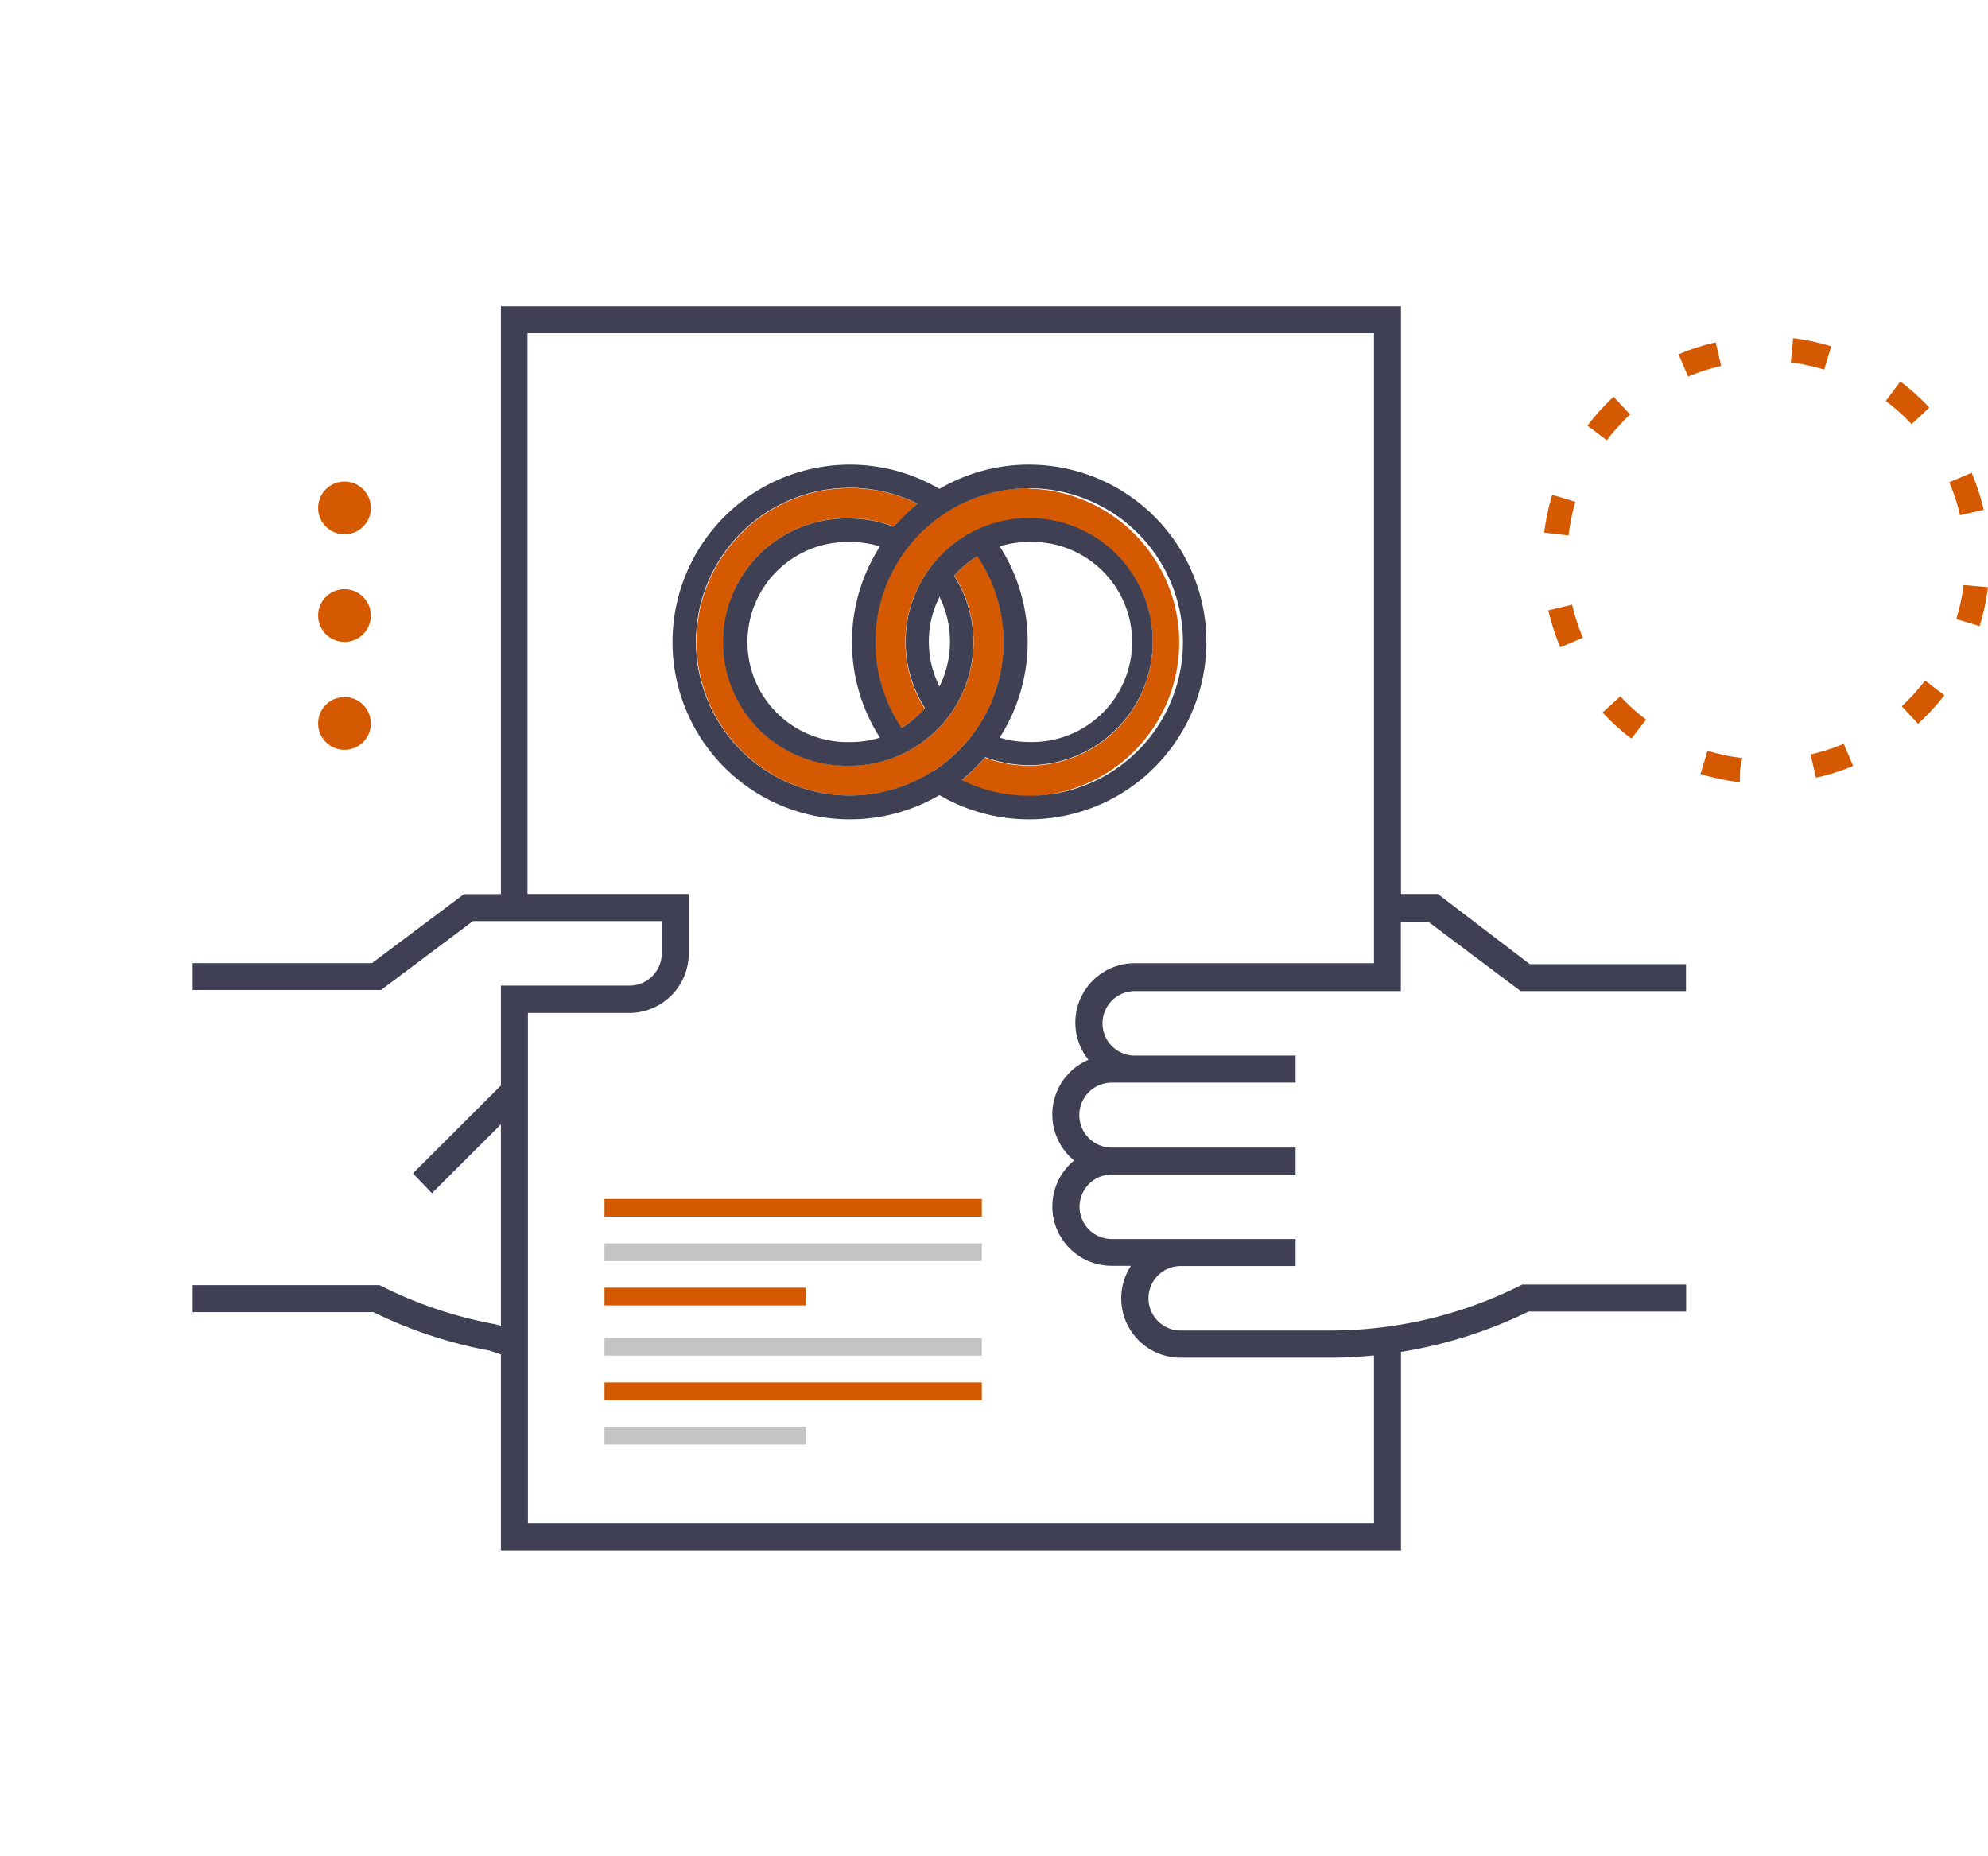 <svg xmlns="http://www.w3.org/2000/svg" xmlns:xlink="http://www.w3.org/1999/xlink" viewBox="0 0 246.58 230.22"><defs><style>.cls-1{mask:url(#mask);filter:url(#luminosity-noclip-2);}.cls-2{mix-blend-mode:multiply;fill:url(#linear-gradient);}.cls-3{mask:url(#mask-2);}.cls-4{opacity:0.5;fill:url(#linear-gradient-2);}.cls-5{fill:#d45900;}.cls-6{fill:#fff;}.cls-7{fill:#3f4054;}.cls-8{fill:#c4c4c4;}.cls-9{filter:url(#luminosity-noclip);}</style><filter id="luminosity-noclip" x="0" y="-5084.15" width="230.22" height="32766" filterUnits="userSpaceOnUse" color-interpolation-filters="sRGB"><feFlood flood-color="#fff" result="bg"/><feBlend in="SourceGraphic" in2="bg"/></filter><mask id="mask" x="0" y="-5084.15" width="230.22" height="32766" maskUnits="userSpaceOnUse"><g class="cls-9"/></mask><linearGradient id="linear-gradient" x1="-26.98" y1="115.11" x2="240.43" y2="115.11" gradientTransform="translate(3.07 -2.99) rotate(1.51)" gradientUnits="userSpaceOnUse"><stop offset="0" stop-color="#030303"/><stop offset="1" stop-color="#fff"/></linearGradient><filter id="luminosity-noclip-2" x="0" y="0" width="230.22" height="230.22" filterUnits="userSpaceOnUse" color-interpolation-filters="sRGB"><feFlood flood-color="#fff" result="bg"/><feBlend in="SourceGraphic" in2="bg"/></filter><mask id="mask-2" x="0" y="0" width="230.22" height="230.22" maskUnits="userSpaceOnUse"><g class="cls-1"><circle class="cls-2" cx="115.11" cy="115.11" r="115.11" transform="translate(-2.99 3.07) rotate(-1.51)"/></g></mask><linearGradient id="linear-gradient-2" x1="115.11" y1="241.52" x2="115.11" y2="47.03" gradientTransform="translate(3.07 -2.99) rotate(1.51)" gradientUnits="userSpaceOnUse"><stop offset="0" stop-color="#fff"/><stop offset="1" stop-color="#d45900"/></linearGradient></defs><title>we-start</title><g id="Layer_2" data-name="Layer 2"><g id="Layer_1-2" data-name="Layer 1"><g class="cls-3"><circle class="cls-4" cx="115.11" cy="115.11" r="115.11" transform="translate(-2.99 3.07) rotate(-1.51)"/></g><path class="cls-5" d="M215.8,97h-.19a28.56,28.56,0,0,1-4.69-1l.88-2.88a23.55,23.55,0,0,0,4.1.88l.19,0-.26,1.49Zm9.45-.49-.67-2.93a25.1,25.1,0,0,0,4.1-1.32L229.85,95A26.52,26.52,0,0,1,225.25,96.46Zm-22.9-4.9a27.49,27.49,0,0,1-3.58-3.24l2.21-2a23.58,23.58,0,0,0,3.19,2.88Zm35.58-1.81-2.05-2.2a24.93,24.93,0,0,0,2.89-3.19l2.4,1.82A27.41,27.41,0,0,1,237.93,89.75Zm-44.4-9.51a28.24,28.24,0,0,1-1.48-4.59L195,75a24.53,24.53,0,0,0,1.33,4.1Zm52-2.63-2.88-.88a25,25,0,0,0,.9-4.21l3,.26,0,.17A27.5,27.5,0,0,1,245.56,77.61Zm-51-11.25-3-.35a28.94,28.94,0,0,1,1-4.69l2.88.87A24.54,24.54,0,0,0,194.56,66.36Zm48.59-2.5a25.73,25.73,0,0,0-1.34-4.09l2.77-1.18a28.63,28.63,0,0,1,1.5,4.59Zm-43.81-9.3-2.41-1.82a29,29,0,0,1,3.24-3.58l2.05,2.2A25,25,0,0,0,199.34,54.56Zm37.79-2a25,25,0,0,0-3.2-2.88l1.81-2.41a26.94,26.94,0,0,1,3.59,3.24Zm-27.71-5.89-1.18-2.77a26.55,26.55,0,0,1,4.6-1.49l.67,2.93A24.72,24.72,0,0,0,209.42,46.69Zm16.87-.88a25.21,25.21,0,0,0-4.14-.89l.29-3h.08a28.07,28.07,0,0,1,4.65,1Z"/><path class="cls-6" d="M65.48,95.47v15.42h20v7.38a7.39,7.39,0,0,1-7.38,7.37H65.48v63.25H170.42V168.11c-1.78.17-3.57.28-5.37.28h-18.6a7.36,7.36,0,0,1-6.17-11.4H137.9a7.36,7.36,0,0,1-4.67-13.07A7.37,7.37,0,0,1,135,131.43a7.29,7.29,0,0,1-1.63-4.61,7.37,7.37,0,0,1,7.37-7.37h29.67V41.33H65.48Z"/><path class="cls-7" d="M178.35,110.89h-4.58V38H62.13v72.9H57.55l-11.41,8.56H23.9v3.34H47.26l11.4-8.55H82.08v4a4,4,0,0,1-4,4H62.13v12.39l-10.91,10.9L53.58,148l8.55-8.54v25l-.48-.16-.22-.05a52.54,52.54,0,0,1-14-4.67l-.35-.18H23.9v3.35H46.31a55.58,55.58,0,0,0,14.41,4.77l1.41.47v24.3H173.77V167.68a56.3,56.3,0,0,0,15.82-5h19.55v-3.35H188.8l-.35.18a52.65,52.65,0,0,1-23.4,5.52h-18.6a4,4,0,1,1,0-8H160.7v-3.35H137.9a4,4,0,1,1,0-8h22.8v-3.34H137.9a4,4,0,0,1,0-8.06h22.8v-3.35H140.75a4,4,0,1,1,0-8h33v-8.55h3.47l11.4,8.55h20.5v-3.34H189.75Zm-7.93-15.42v24H140.75a7.37,7.37,0,0,0-7.37,7.37,7.29,7.29,0,0,0,1.63,4.61,7.37,7.37,0,0,0-1.78,12.49A7.36,7.36,0,0,0,137.9,157h2.38a7.36,7.36,0,0,0,6.17,11.4h18.6c1.8,0,3.59-.11,5.37-.28v20.78H65.48V125.64H78.05a7.39,7.39,0,0,0,7.38-7.37v-7.38h-20V41.33H170.42Z"/><path class="cls-5" d="M120.53,91.27a19.11,19.11,0,0,0,.83-22.13l-.11-.16-.17.1a12.76,12.76,0,0,0-2.62,2.18l-.1.12.08.13a15.36,15.36,0,0,1-.72,17.29,15.56,15.56,0,0,1-5.33,4.49l-.36.18a15.19,15.19,0,0,1-6.6,1.49,15.34,15.34,0,1,1,0-30.67,15.16,15.16,0,0,1,5.38,1l.13,0,.09-.11a20.76,20.76,0,0,1,2.56-2.49l.24-.21-.29-.13a19.06,19.06,0,1,0,7,28.9Z"/><path class="cls-5" d="M127.62,60.55A19.07,19.07,0,0,0,111.7,90.12l.11.16.16-.1A12.2,12.2,0,0,0,114.59,88l.1-.11-.08-.13a15.34,15.34,0,0,1,.67-17.21,1,1,0,0,1,.16-.22A15.48,15.48,0,0,1,121,65.81l.2-.1A15.34,15.34,0,1,1,122.25,94l-.13,0-.09.11a21.59,21.59,0,0,1-2.56,2.5l-.24.2.29.14a18.9,18.9,0,0,0,8.1,1.81,19.08,19.08,0,0,0,0-38.15Z"/><path class="cls-7" d="M127.62,57.63a21.94,21.94,0,0,0-11,2.95l-.1.06-.1-.06a22,22,0,1,0,0,38.1l.1-.06.11.06a22,22,0,1,0,11-41.05Zm-11.89,38a19.08,19.08,0,1,1-2.19-33.3l.29.13-.24.21A20.76,20.76,0,0,0,111,65.2l-.09.11-.13,0a15.16,15.16,0,0,0-5.38-1,15.34,15.34,0,1,0,0,30.67,15.19,15.19,0,0,0,6.6-1.49l.36-.18a15.56,15.56,0,0,0,5.33-4.49,15.36,15.36,0,0,0,.72-17.29l-.08-.13.1-.12a12.76,12.76,0,0,1,2.62-2.18l.17-.1.11.16a19.06,19.06,0,0,1-5.63,26.53Zm-6.62-27.91L109,68a22,22,0,0,0,0,23.27l.14.23-.26.07a12.21,12.21,0,0,1-3.41.47,12.41,12.41,0,1,1,0-24.81,12.6,12.6,0,0,1,3.42.47Zm6.1,11.86a12.14,12.14,0,0,1,1.14-5.17l.18-.4.18.4a12.52,12.52,0,0,1,0,10.35l-.19.4-.18-.4A12.23,12.23,0,0,1,115.21,79.62ZM124,67.76l.25-.07a12.7,12.7,0,0,1,3.41-.47,12.41,12.41,0,1,1,0,24.81,12.21,12.21,0,0,1-3.41-.47l-.26-.07.15-.23a22,22,0,0,0,0-23.27Zm3.66,30.94a18.9,18.9,0,0,1-8.1-1.81l-.29-.14.24-.2a21.59,21.59,0,0,0,2.56-2.5l.09-.11.13,0a15.33,15.33,0,1,0-1.08-28.28l-.2.1a15.48,15.48,0,0,0-5.53,4.51,1,1,0,0,0-.16.22,15.34,15.34,0,0,0-.67,17.21l.08.13-.1.11A12.2,12.2,0,0,1,112,90.18l-.16.1-.11-.16a19.07,19.07,0,1,1,15.92,8.58Z"/><rect class="cls-5" x="74.98" y="148.71" width="46.8" height="2.2"/><rect class="cls-8" x="74.98" y="154.21" width="46.8" height="2.2"/><rect class="cls-5" x="74.98" y="159.72" width="24.96" height="2.2"/><rect class="cls-8" x="74.98" y="165.95" width="46.8" height="2.2"/><rect class="cls-5" x="74.98" y="171.46" width="46.8" height="2.21"/><rect class="cls-8" x="74.98" y="176.96" width="24.96" height="2.2"/><path class="cls-5" d="M46,89.7A3.27,3.27,0,1,0,42.74,93,3.27,3.27,0,0,0,46,89.7Z"/><path class="cls-5" d="M46,76.36a3.27,3.27,0,1,0-3.27,3.26A3.26,3.26,0,0,0,46,76.36Z"/><path class="cls-5" d="M46,63a3.27,3.27,0,1,0-3.27,3.27A3.26,3.26,0,0,0,46,63Z"/></g></g></svg>